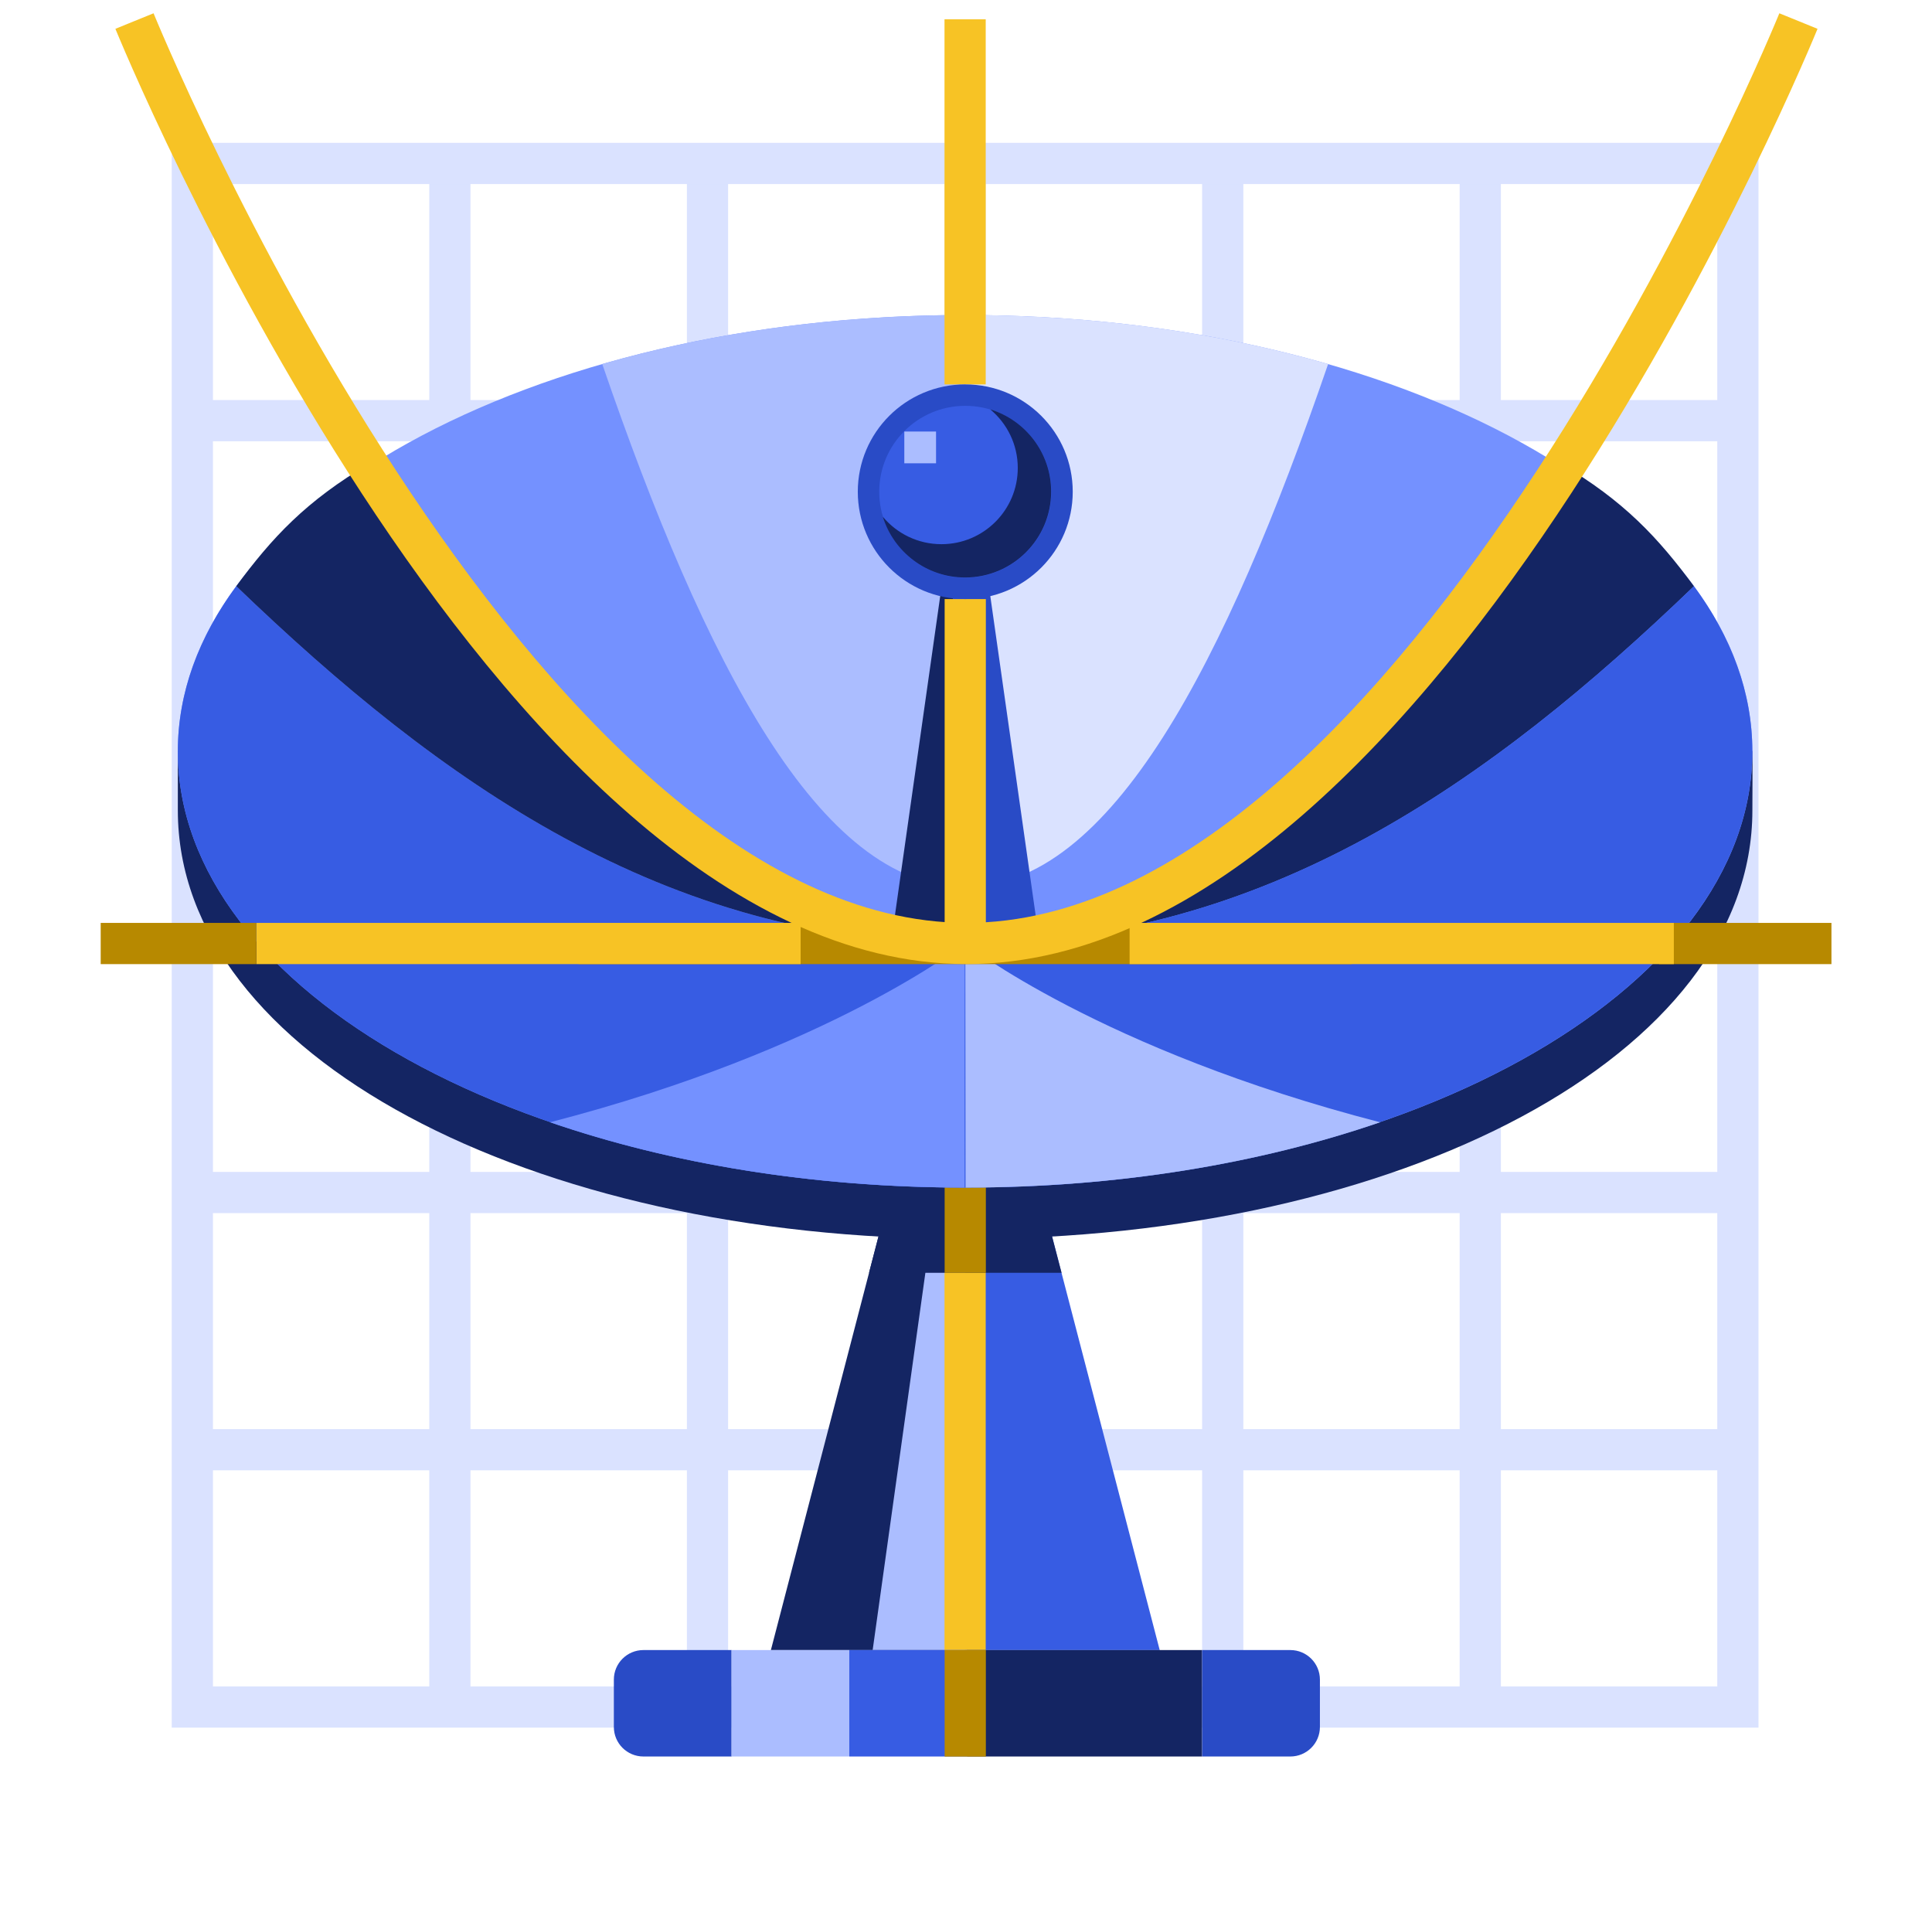 <?xml version="1.0" encoding="utf-8"?>
<svg xmlns="http://www.w3.org/2000/svg" fill="none" height="960" viewBox="0 0 961 960" width="961">
<path clip-rule="evenodd" d="M213.526 848.951V81.288H234.024V848.951H213.526Z" fill="#DAE2FF" fill-rule="evenodd"/>
<path clip-rule="evenodd" d="M341.668 848.951V81.288H362.166V848.951H341.668Z" fill="#DAE2FF" fill-rule="evenodd"/>
<path clip-rule="evenodd" d="M469.81 848.951V81.288H490.308V848.951H469.81Z" fill="#DAE2FF" fill-rule="evenodd"/>
<path clip-rule="evenodd" d="M597.948 848.951V81.288H618.446V848.951H597.948Z" fill="#DAE2FF" fill-rule="evenodd"/>
<path clip-rule="evenodd" d="M726.054 848.951V81.288H746.552V848.951H726.054Z" fill="#DAE2FF" fill-rule="evenodd"/>
<path clip-rule="evenodd" d="M95.669 198.952H864.445V219.449H95.669V198.952Z" fill="#DAE2FF" fill-rule="evenodd"/>
<path clip-rule="evenodd" d="M95.669 326.899H864.445V347.397H95.669V326.899Z" fill="#DAE2FF" fill-rule="evenodd"/>
<path clip-rule="evenodd" d="M95.669 454.877H864.445V475.375H95.669V454.877Z" fill="#DAE2FF" fill-rule="evenodd"/>
<path clip-rule="evenodd" d="M95.669 582.825H864.445V603.323H95.669V582.825Z" fill="#DAE2FF" fill-rule="evenodd"/>
<path clip-rule="evenodd" d="M95.669 710.74H864.445V731.237H95.669V710.74Z" fill="#DAE2FF" fill-rule="evenodd"/>
<path clip-rule="evenodd" d="M85.42 71.037H874.694V859.196H85.42V71.037ZM105.917 91.534V838.699H854.196V91.534H105.917Z" fill="#DAE2FF" fill-rule="evenodd"/>
<path d="M576.852 820.631H480.13V449.107L576.852 820.631Z" fill="#375CE3"/>
<path d="M383.447 820.631H480.133V449.107L383.447 820.631Z" fill="#142563"/>
<path d="M480.058 820.626H434.07L466.924 585.581H480.058V820.626Z" fill="#ABBDFF"/>
<path d="M528.032 632.996H432.266L441.022 599.351H519.239L528.032 632.996Z" fill="#142563"/>
<path clip-rule="evenodd" d="M469.81 820.631V633.014H490.307V820.631H469.81Z" fill="#F7C325" fill-rule="evenodd"/>
<path d="M871.656 403.046C871.656 524.867 696.349 616.195 480.057 616.195C263.765 616.195 88.458 524.867 88.458 403.046C88.458 391.62 88.458 384.971 88.458 373.656C88.458 373.656 195.15 182.475 480.057 182.475C784.609 182.475 871.656 373.656 871.656 373.656C871.803 377.403 871.656 399.262 871.656 403.046Z" fill="#142563"/>
<path d="M597.935 820.624H480.978V873.562H597.935V820.624Z" fill="#142563"/>
<path d="M320.055 820.624H363.91V873.562H320.055C311.924 873.562 305.339 866.986 305.339 858.867V835.319C305.339 827.2 311.924 820.624 320.055 820.624Z" fill="#294BC6"/>
<path d="M597.971 820.624H641.826C649.956 820.624 656.542 827.2 656.542 835.319V858.867C656.542 866.986 649.956 873.562 641.826 873.562H597.971V820.624Z" fill="#294BC6"/>
<path d="M422.444 820.624H363.873V873.562H422.444V820.624Z" fill="#ABBDFF"/>
<path d="M481.014 820.624H422.444V873.562H481.014V820.624Z" fill="#375CE3"/>
<path clip-rule="evenodd" d="M490.379 468.328V633.021H469.881V468.328H490.379Z" fill="#B78900" fill-rule="evenodd"/>
<path d="M480.057 590.621C696.331 590.621 871.656 493.48 871.656 373.65C871.656 253.821 696.331 156.68 480.057 156.68C263.783 156.68 88.458 253.821 88.458 373.65C88.458 493.48 263.783 590.621 480.057 590.621Z" fill="#7491FF"/>
<path d="M480.057 469.233C480.057 469.233 479.947 469.233 479.873 469.233C331.055 469.159 218.476 388.705 117.522 291.534C98.796 316.883 88.458 344.583 88.458 373.642C88.458 493.479 263.765 590.613 480.057 590.613L480.167 469.233C480.167 469.233 480.094 469.233 480.057 469.233Z" fill="#375CE3"/>
<path d="M480.13 469.241C629.021 469.241 741.601 388.713 842.591 291.542C824.858 267.553 808.008 249.184 776.037 230.412C691.602 371.556 593.739 469.204 480.167 469.241H480.13Z" fill="#142563"/>
<path d="M184.078 230.379C152.107 249.152 135.22 267.52 117.524 291.51C218.477 388.68 331.019 469.135 479.874 469.208C366.338 469.098 268.512 371.45 184.078 230.379Z" fill="#142563"/>
<path d="M480.13 156.647C480.13 156.647 480.056 156.647 480.019 156.647C414.9 156.647 353.57 165.464 299.562 181.041C350.443 329.165 407.615 441.03 479.835 441.03C479.946 441.03 480.019 441.03 480.13 441.03V156.647Z" fill="#ABBDFF"/>
<path d="M480.058 156.647C480.058 156.647 480.132 156.647 480.169 156.647C545.288 156.647 606.618 165.464 660.627 181.041C609.745 329.165 552.573 441.03 480.353 441.03C480.242 441.03 480.169 441.03 480.058 441.03V156.647Z" fill="#DAE2FF"/>
<path d="M273.553 558.142C412.769 522.176 479.875 469.238 479.875 469.238L479.764 590.618H479.691C404.049 590.618 333.448 578.715 273.553 558.142Z" fill="#7491FF"/>
<path d="M842.594 291.504C741.604 388.711 629.024 469.165 480.133 469.202L480.023 590.582C696.278 590.582 871.622 493.449 871.622 373.612C871.622 344.553 861.284 316.816 842.557 291.504H842.594Z" fill="#375CE3"/>
<path d="M686.491 558.142C547.276 522.176 480.17 469.238 480.17 469.238L480.28 590.618H480.354C555.995 590.618 626.596 578.715 686.491 558.142Z" fill="#ABBDFF"/>
<path clip-rule="evenodd" d="M672.251 479.486H287.863V458.988H672.251V479.486Z" fill="#B78900" fill-rule="evenodd"/>
<path clip-rule="evenodd" d="M910.985 479.486H825.229V458.988H910.985V479.486Z" fill="#B78900" fill-rule="evenodd"/>
<path clip-rule="evenodd" d="M832.587 479.486H561.881V458.988H832.587V479.486Z" fill="#F7C325" fill-rule="evenodd"/>
<path clip-rule="evenodd" d="M398.235 479.486H127.53V458.988H398.235V479.486Z" fill="#F7C325" fill-rule="evenodd"/>
<path clip-rule="evenodd" d="M127.53 479.486H50.086V458.988H127.53V479.486Z" fill="#B78900" fill-rule="evenodd"/>
<path d="M472.682 261.202L444.334 460.949L480.132 471.847L472.682 261.202Z" fill="#142563"/>
<path d="M487.58 261.202H472.68L480.13 471.847L515.965 460.949L487.58 261.202Z" fill="#294BC6"/>
<path clip-rule="evenodd" d="M490.379 297.94V469.246H469.881V297.94H490.379Z" fill="#F7C325" fill-rule="evenodd"/>
<path clip-rule="evenodd" d="M469.81 191.174L469.81 9.6L490.307 9.6L490.307 191.174L469.81 191.174Z" fill="#F7C325" fill-rule="evenodd"/>
<path d="M480.133 297.934C509.656 297.934 533.59 274.035 533.59 244.554C533.59 215.074 509.656 191.175 480.133 191.175C450.61 191.175 426.676 215.074 426.676 244.554C426.676 274.035 450.61 297.934 480.133 297.934Z" fill="#294BC6"/>
<path d="M480.13 287.285C503.761 287.285 522.918 268.157 522.918 244.56C522.918 220.963 503.761 201.834 480.13 201.834C456.5 201.834 437.343 220.963 437.343 244.56C437.343 268.157 456.5 287.285 480.13 287.285Z" fill="#375CE3"/>
<path d="M468.286 270.64C489.256 270.64 506.254 253.667 506.254 232.727C506.254 221.008 500.919 210.575 492.567 203.594C510.08 208.958 522.846 225.233 522.846 244.483C522.846 268.105 503.678 287.209 480.059 287.209C460.78 287.209 444.482 274.461 439.111 256.974C446.064 265.313 456.549 270.64 468.286 270.64Z" fill="#142563"/>
<path d="M465.6 214.615H449.817V230.409H465.6V214.615Z" fill="#ABBDFF"/>
<path clip-rule="evenodd" d="M490.379 820.624V873.599H469.881V820.624H490.379Z" fill="#B78900" fill-rule="evenodd"/>
<path clip-rule="evenodd" d="M326.874 389.797C375.425 432.018 427.39 458.96 480.727 458.96C534.064 458.96 586.029 432.018 634.58 389.797C683.039 347.655 727.068 291.173 764.328 234.226C801.544 177.347 831.752 120.404 852.668 77.641C863.119 56.272 871.236 38.474 876.733 26.034C879.481 19.815 881.574 14.937 882.975 11.624C883.676 9.968 884.204 8.703 884.554 7.857L884.947 6.906L885.064 6.619L885.069 6.607C885.07 6.606 885.07 6.606 891.389 9.175L894.564 10.465C904.058 14.325 904.057 14.329 904.055 14.334L904.047 14.354L904.018 14.424L903.909 14.689L903.49 15.706C903.121 16.596 902.574 17.907 901.853 19.61C900.412 23.017 898.276 27.995 895.481 34.319C889.892 46.967 881.664 65.009 871.081 86.647C849.926 129.899 819.304 187.641 781.481 245.449C743.702 303.187 698.481 361.391 648.031 405.264C597.672 449.057 541.068 479.458 480.727 479.458C420.386 479.458 363.782 449.057 313.423 405.264C262.973 361.391 217.752 303.187 179.973 245.449C142.15 187.641 111.528 129.899 90.373 86.647C79.79 65.008 71.562 46.967 65.973 34.319C63.178 27.995 61.042 23.017 59.601 19.61C58.88 17.907 58.333 16.596 57.964 15.705L57.545 14.689L57.436 14.424L57.399 14.334C57.397 14.328 57.396 14.325 66.89 10.465C76.355 6.618 76.384 6.606 76.385 6.607L76.412 6.673L76.507 6.906L76.9 7.857C77.25 8.703 77.778 9.968 78.479 11.624C79.88 14.937 81.973 19.815 84.721 26.034C90.218 38.474 98.335 56.272 108.787 77.641C129.702 120.404 159.91 177.347 197.126 234.226C234.386 291.173 278.415 347.655 326.874 389.797Z" fill="#F7C325" fill-rule="evenodd"/>
</svg>
